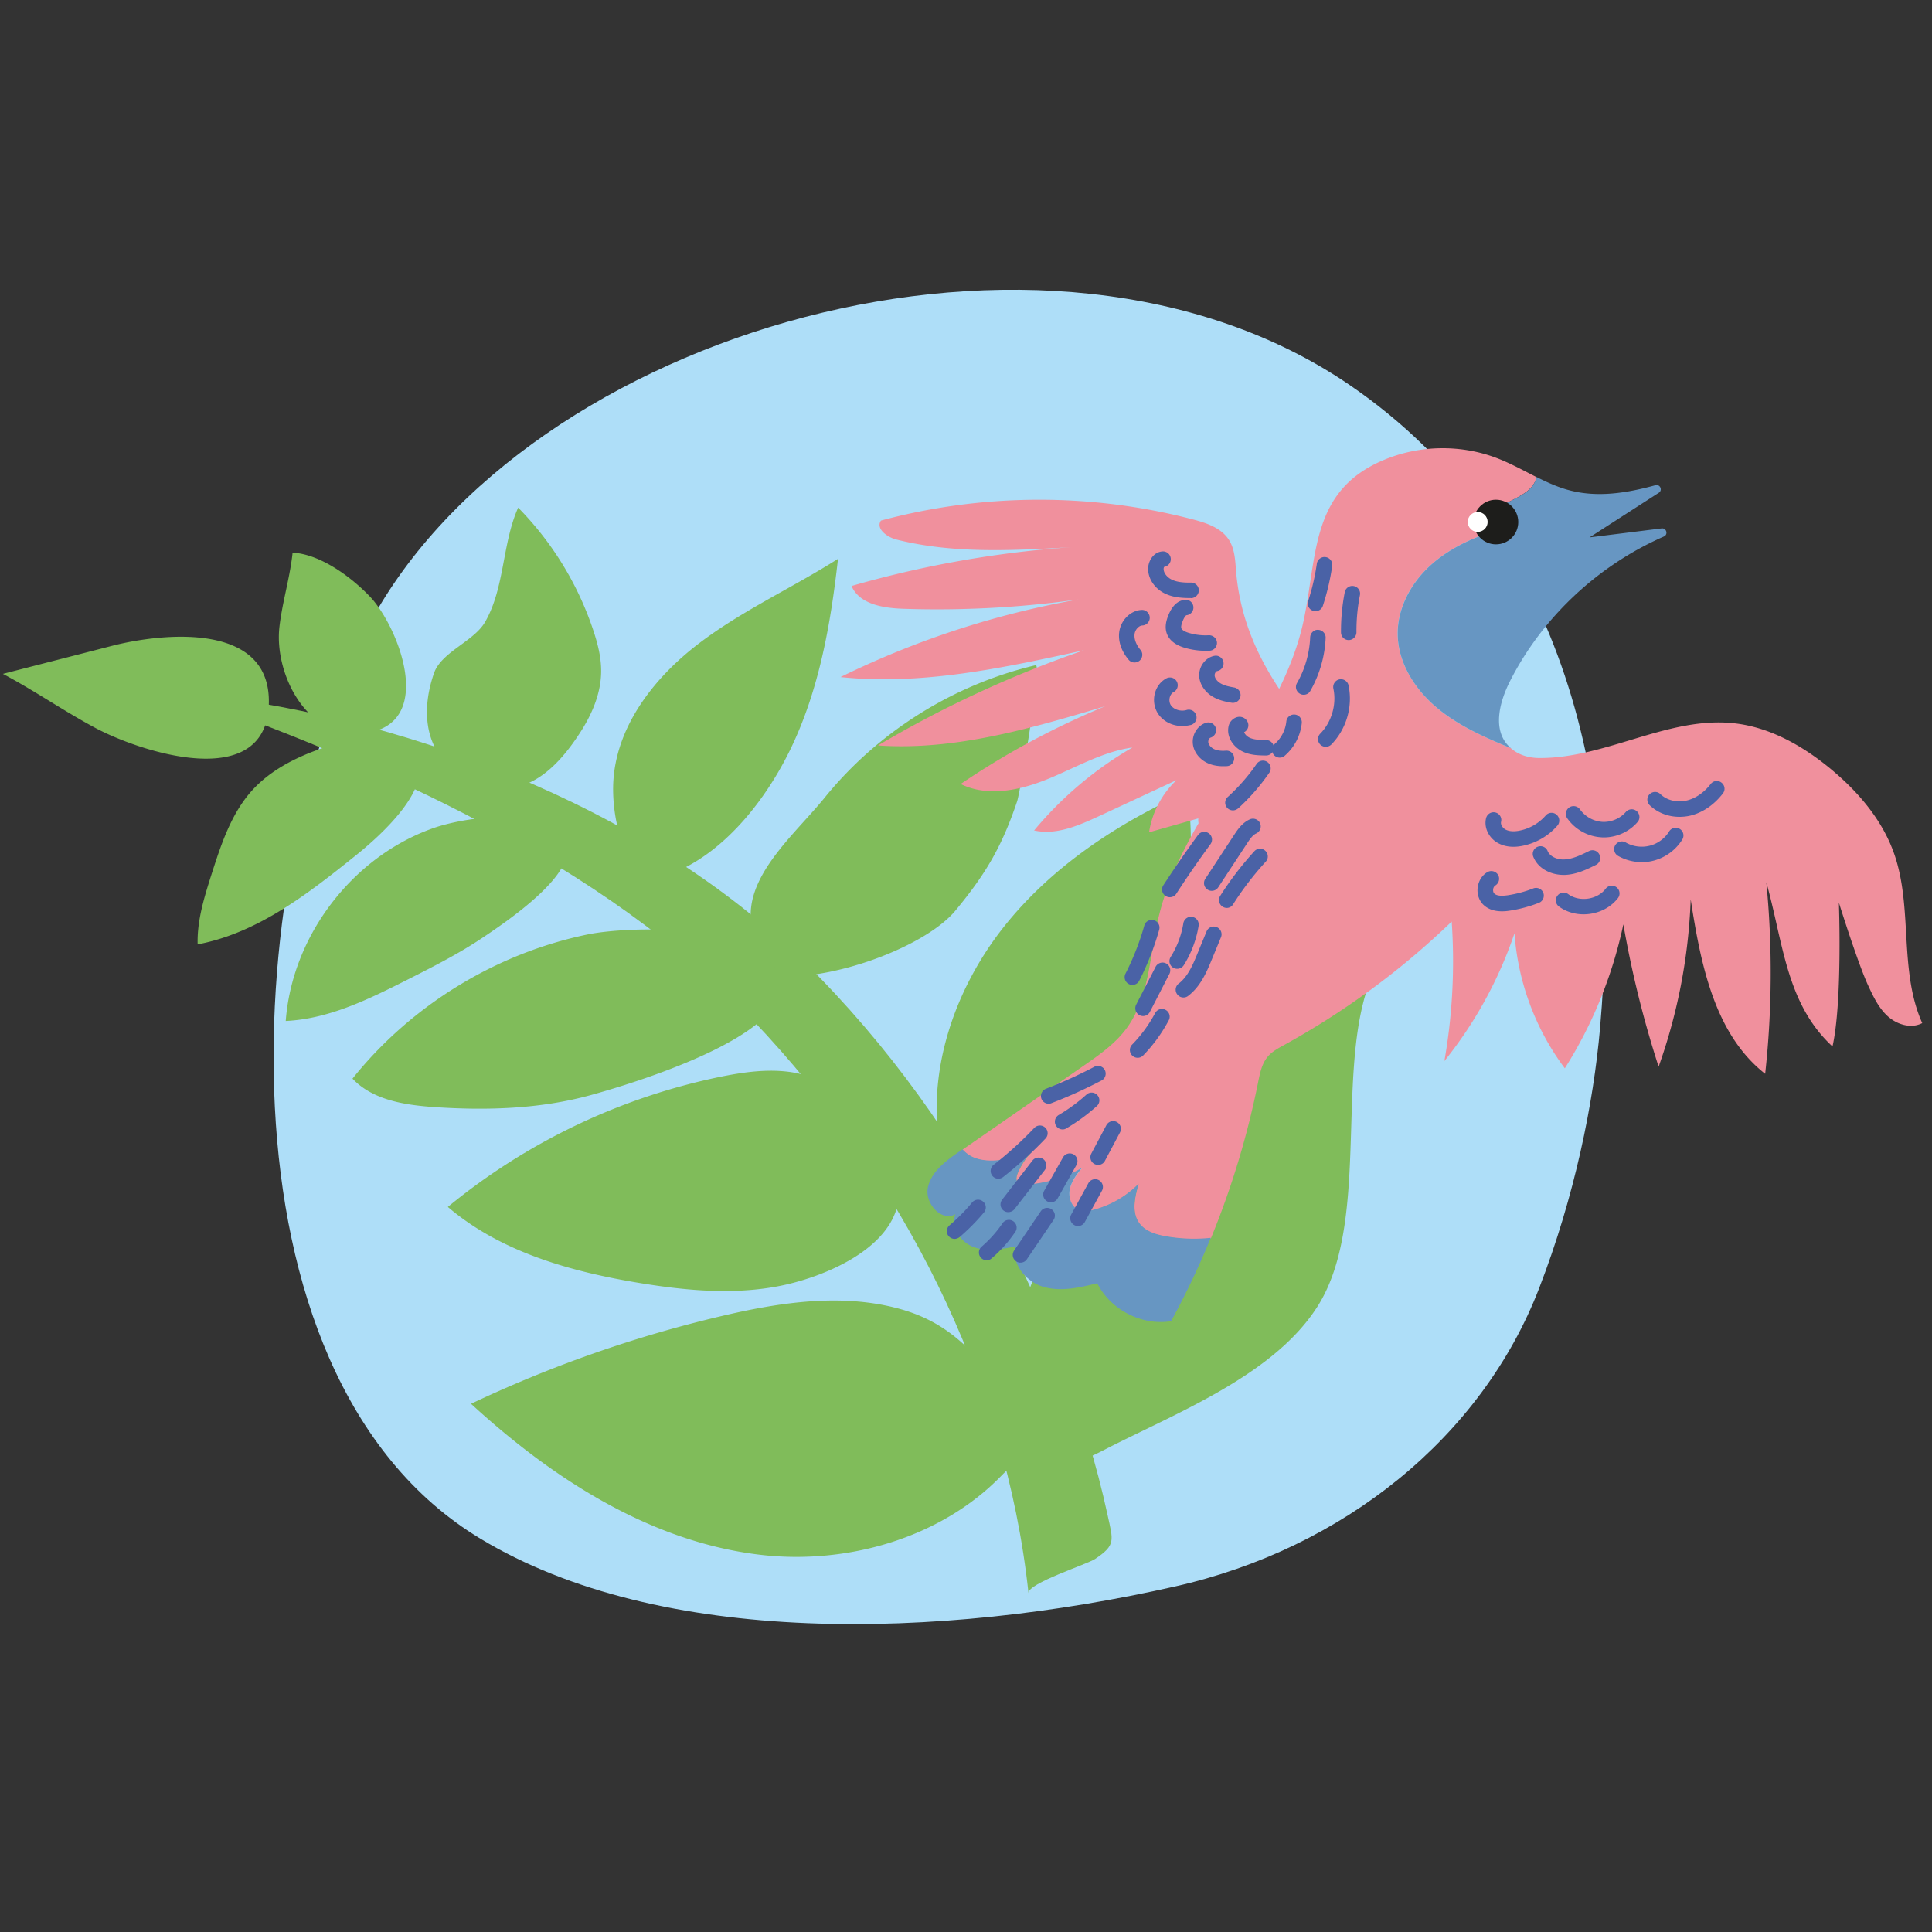 <svg id="Ebene_1" xmlns="http://www.w3.org/2000/svg" viewBox="0 0 200 200"><rect x="0" y="0" width="200" height="200" fill="#333333" stroke="none"/><style>.st0{fill:#aedef8}.st1{fill:#80bc5a}.st2{fill:#f0909d}.st3{fill:#6796c2}.st4{fill:#1d1d1b}.st5{fill:#fff}.st6{fill:#4a62a6}</style><path class="st0" d="M159.33 133.36c-5.94 15.38-20.22 26.94-37.69 30.87-24.33 5.48-53.26 6.3-71.9-4.94-28.41-17.13-24.53-70.38-11.47-94.75 16.2-30.24 70.1-46.11 101.45-24.68 22.66 15.49 28.05 42.47 25.92 66.53-.69 7.89-2.64 17.47-6.31 26.97z"/><path class="st1" d="M83.29 99.62c-16.51-16.26-42.2-25.93-65.28-27.98 21.09 7.32 44.56 17.81 59.94 33.99s26.13 37.09 28.52 59.29c-.11-1.02 6.08-2.98 6.9-3.54 2.15-1.45 1.87-1.86 1.28-4.57-1.13-5.23-2.74-10.38-4.61-15.39-3.7-9.94-8.7-19.4-14.92-27.99-3.56-4.92-7.51-9.55-11.83-13.81z"/><path class="st1" d="M136.34 135.32c5.48-8.51 1.98-23.68 5.29-33.24-8.89 2.87-14.43 9.35-21.98 14.86-7.54 5.51-13.62 13.67-14.61 22.95-.35 3.3.01 7.41 2.23 10.07 2.41 2.89 5.21 1.03 8.16-.44 7.25-3.62 16.56-7.44 20.91-14.2zm-18.41-25.99c3.97-8.52 6.26-18.05 5-27.37-7.25 3.26-14.09 7.77-19.03 14.01-4.93 6.24-7.8 14.35-6.71 22.22.63 4.49 3.5 17.21 8.94 10.16 4.54-5.89 8.66-12.29 11.8-19.02zm-10.71-40.47c-8.52 2-16.33 6.9-21.84 13.7-2.88 3.55-7.66 7.57-7.67 12.13 0 2.82-1.23 5.95 2.11 6.33 6.11.68 15.98-3 19.09-6.76 3.15-3.81 4.8-6.62 6.38-11.3.36-1.1 2.54-14.24 1.93-14.1zm-25.41 8.73c2.98-6.13 4.18-12.97 4.94-19.74-4.78 3.03-9.99 5.38-14.48 8.82s-8.32 8.31-8.76 13.95c-.33 4.21 1.32 11.92 6.67 9.54 5.18-2.31 9.22-7.62 11.63-12.57zm-21.63-1.95c1.17-1.85 2.04-3.96 2.05-6.14.01-1.48-.37-2.93-.84-4.33a32.938 32.938 0 0 0-7.75-12.62c-1.67 3.74-1.38 8.28-3.42 11.83-1.15 2.01-4.53 3.11-5.29 5.3-.76 2.18-1.04 4.62-.29 6.8 1.08 3.11 4.27 5.19 7.53 5.15 3.58-.05 6.18-3.11 8.01-5.99zM38.29 61.75c-1.97-2.06-5.15-4.39-8-4.54-.27 2.58-1.06 5.08-1.36 7.65-.6 5.08 3.13 12.26 9.4 10.95 6.69-1.39 2.83-11.05-.04-14.06zm-26.71 5.11c-3.76.97-7.52 1.93-11.28 2.9 3.27 1.73 6.32 3.86 9.58 5.6 4.58 2.45 17.47 6.7 17.94-2.27.45-8.74-10.86-7.61-16.24-6.23z"/><path class="st1" d="M93.08 135.48c-6.03-1.64-12.44-.65-18.52.79-8.89 2.1-17.55 5.14-25.8 9.05 8.41 7.72 18.52 14.26 29.86 15.62 8.87 1.07 18.63-1.62 24.97-8.1 1.07-1.09 3.64-3.45 3.45-5.14-.15-1.33-2.07-2.5-2.86-3.5-3.22-4.07-5.78-7.27-11.1-8.72zm-11.53-24.54c-2.35-.28-4.72.07-7.04.54a65.157 65.157 0 0 0-28.15 13.46c5.49 4.69 12.76 6.71 19.88 7.88 4.68.77 9.5 1.22 14.17.36 4.95-.91 13.13-4.26 12.64-10.33-.48-5.87-5.71-11.21-11.5-11.91zm-20.7-14.21c-9.52 1.96-18.29 7.34-24.36 14.93 2.12 2.24 5.46 2.74 8.54 2.95 5.42.36 10.93.19 16.17-1.26 4.1-1.13 20.35-6 19.61-11.61-.82-6.32-15.58-5.91-19.96-5.01zM44.82 85.74c-8.34 2.96-14.58 11.12-15.24 19.95 4.5-.21 8.67-2.29 12.69-4.32 2.61-1.32 5.23-2.65 7.66-4.28 2.22-1.49 10.3-6.85 8.52-9.97-2.19-3.81-10.49-2.5-13.63-1.38zm-1.95-7.85c-.5-.68-1.35-1.02-2.18-1.21-2.54-.56-5.19.01-7.64.88-2.59.92-5.11 2.23-6.95 4.26-2.17 2.4-3.21 5.59-4.2 8.68-.75 2.36-1.51 4.78-1.44 7.26 6.27-1.18 11.52-5.31 16.5-9.31 2.14-1.73 8.41-7.15 5.91-10.56z"/><path class="st2" d="M196.09 88.4c-1.23-3.54-3.77-6.49-6.66-8.87-2.85-2.34-6.19-4.23-9.85-4.65-6.83-.78-13.28 3.61-20.19 3.59-.84 0-1.68-.17-2.41-.6a3.76 3.76 0 0 1-.58-.42c-2.7-1.12-5.43-2.31-7.67-4.19-2.27-1.91-4.02-4.65-4.05-7.61-.03-2.47 1.15-4.87 2.88-6.63 1.73-1.77 3.98-2.96 6.31-3.78-.49-1.14.55-2.38 1.66-2.95 1.75-.91 3.2-1.45 3.53-2.9-1.33-.67-2.63-1.39-4.01-1.93-3.74-1.46-8.05-1.41-11.76.14-7.64 3.18-6.89 9.86-8.34 16.65-.49 2.3-1.31 4.49-2.31 6.6-.07.15-.15.31-.22.46-2.41-3.64-4.07-7.54-4.46-12.15-.09-1.12-.13-2.29-.72-3.24-.79-1.27-2.35-1.79-3.79-2.16-10.52-2.75-21.76-2.7-32.25.13-.58.81.62 1.72 1.59 1.96 5.9 1.49 12.08 1.14 18.15.79-7.71.53-15.36 1.88-22.79 4.02.82 1.9 3.29 2.29 5.36 2.36 6.06.2 12.14-.12 18.14-.97a92.18 92.18 0 0 0-24.64 8.04c8.45.88 16.91-.96 25.21-2.78-7.42 2.55-14.58 5.86-21.33 9.86 7.98.55 15.85-1.77 23.52-4.06a82.943 82.943 0 0 0-14.96 8.05c2.8 1.38 6.17.65 9.05-.53 2.88-1.18 5.65-2.82 8.73-3.25a38.028 38.028 0 0 0-10.18 8.59c2.28.51 4.59-.5 6.71-1.48 2.68-1.24 5.35-2.49 8.03-3.73a9.41 9.41 0 0 0-2.84 5.4l5.1-1.44c-.02.17 0 .34.02.51-1.82 3.14-3.37 6.39-4.18 9.92-.89 3.87-.92 8.14-3.29 11.33-1.18 1.59-2.83 2.74-4.46 3.87l-12.51 8.67c.5.53 1.1.94 2.15 1.1 1.97.29 3.94-.49 5.66-1.49-.89.75-1.6 1.71-2.07 2.78-.15.34-.26.79 0 1.06.2.21.53.22.82.2 2.03-.12 4.03-.72 5.8-1.73-.53.66-1.07 1.36-1.25 2.19-.18.83.14 1.83.92 2.16.49.2 1.04.11 1.55-.02 1.75-.46 3.38-1.4 4.65-2.69-.39 1.35-.75 2.93.07 4.07.62.86 1.74 1.19 2.78 1.37 1.53.26 3.09.32 4.64.18a87.861 87.861 0 0 0 4.89-16.17c.19-.94.38-1.92 1-2.65.44-.52 1.06-.86 1.67-1.19a81.9 81.9 0 0 0 17.37-12.79c.33 4.82.08 9.68-.76 14.44 3.17-3.94 5.64-8.44 7.26-13.23.35 5.03 2.18 9.95 5.21 13.98 2.88-4.55 4.94-9.62 6.06-14.9.87 4.99 2.09 9.92 3.65 14.73a57.732 57.732 0 0 0 3.32-17.31c1.03 6.63 2.43 13.91 7.71 18.05.72-6.58.76-13.23.12-19.82 1.77 6.31 2.04 12.53 6.85 16.99 1.04-4.64.66-14.89.66-14.89s1.91 6.12 3 8.51c.54 1.17 1.1 2.38 2.06 3.25s2.42 1.31 3.57.71c-2.44-5.45-.95-11.91-2.9-17.51z"/><path class="st3" d="M155.54 52.29c-1.11.57-2.14 1.81-1.66 2.95-2.33.82-4.58 2.01-6.31 3.78-1.73 1.77-2.91 4.16-2.88 6.63.03 2.97 1.78 5.71 4.05 7.61 2.24 1.88 4.96 3.07 7.67 4.19-1.99-1.69-1.23-4.69-.11-6.91 3.36-6.64 9.13-12.02 15.94-15 .47-.2.28-.9-.23-.84l-7.46.93 7.17-4.62c.42-.27.13-.91-.35-.78-2.93.8-5.93 1.29-8.84.54-1.11-.28-2.15-.74-3.17-1.24l-.3-.15c-.32 1.46-1.76 2-3.52 2.91zm-34.82 75.69c-1.05-.18-2.16-.51-2.78-1.37-.82-1.14-.46-2.72-.07-4.07-1.27 1.29-2.9 2.23-4.65 2.69-.51.13-1.06.22-1.55.02-.78-.33-1.1-1.33-.92-2.16.18-.83.72-1.52 1.25-2.19a13.344 13.344 0 0 1-5.8 1.73c-.29.02-.62.01-.82-.2-.26-.27-.15-.72 0-1.06a7.571 7.571 0 0 1 2.07-2.78c-1.72 1-3.69 1.78-5.66 1.49-1.04-.15-1.65-.56-2.15-1.1-.14.09-.27.19-.41.28-1.37.95-2.84 2.06-3.18 3.69-.33 1.63 1.42 3.57 2.86 2.74-.56 1.35.55 2.93 1.92 3.42 1.38.49 2.9.2 4.33-.09-.51 1.81 1.06 3.68 2.87 4.2s3.74.07 5.56-.38c1.36 2.75 4.62 4.42 7.64 3.93 1.53-2.8 2.9-5.68 4.11-8.63-1.52.16-3.09.11-4.62-.16z"/><circle class="st4" cx="154.86" cy="54.04" r="2.31"/><circle class="st5" cx="152.97" cy="54.03" r="1.03"/><path class="st6" d="M156.68 87.66c-.58 0-1.1-.12-1.56-.36-.99-.52-1.53-1.62-1.28-2.61a.8.8 0 0 1 .97-.58.8.8 0 0 1 .58.97c-.07.26.15.63.47.8.46.24 1.06.19 1.48.1 1.03-.21 1.98-.77 2.67-1.56.29-.34.8-.37 1.13-.08.33.29.37.8.08 1.13a6.462 6.462 0 0 1-3.56 2.08c-.33.07-.67.11-.98.11zm9.35-.97c-.08 0-.16 0-.25-.01a4.66 4.66 0 0 1-3.54-1.97.814.814 0 0 1 .2-1.12c.36-.25.86-.16 1.12.2a3.11 3.11 0 0 0 2.31 1.29c.91.05 1.84-.34 2.44-1.03.29-.33.8-.37 1.13-.07.33.29.37.8.07 1.13-.87 1-2.16 1.58-3.48 1.58zm7.83-2.13c-1.17 0-2.29-.43-3.09-1.21a.803.803 0 0 1-.01-1.13c.31-.31.82-.32 1.13-.01.64.63 1.69.89 2.67.67.94-.21 1.83-.82 2.53-1.72.27-.35.77-.42 1.12-.14.35.27.42.77.14 1.12-.92 1.2-2.15 2.02-3.44 2.31-.33.07-.69.11-1.05.11zm-12.01 6.01c-1.2 0-2.59-.57-3.12-1.87-.17-.41.03-.88.44-1.04.41-.17.88.03 1.04.44.25.61 1.07.91 1.73.87.87-.04 1.72-.46 2.56-.87.4-.2.88-.03 1.07.37.2.4.03.88-.37 1.07-.93.46-1.99.98-3.19 1.03h-.16zm8.12-1.32c-.86 0-1.72-.22-2.47-.65a.803.803 0 0 1-.3-1.09c.22-.38.71-.52 1.09-.3.74.43 1.65.55 2.48.34.83-.21 1.57-.75 2.02-1.48.23-.38.73-.49 1.1-.26.38.23.49.73.26 1.1a4.988 4.988 0 0 1-2.99 2.19c-.38.1-.79.15-1.19.15zm-14.48 5.09c-.61 0-1.37-.13-1.94-.69-.45-.44-.67-1.11-.58-1.79.09-.67.46-1.27 1.01-1.58.38-.22.87-.09 1.1.29.22.38.09.87-.29 1.1-.11.07-.2.22-.22.39-.02.18.02.35.12.44.23.23.71.28 1.44.17.88-.14 1.76-.37 2.59-.7.41-.16.88.04 1.04.45.16.41-.04.88-.45 1.04-.95.37-1.93.64-2.94.8-.19.03-.51.08-.88.08zm8.44.31c-.9 0-1.8-.26-2.54-.8a.79.79 0 0 1-.17-1.12.79.79 0 0 1 1.12-.17c1.16.85 3.01.58 3.88-.56a.798.798 0 1 1 1.27.97c-.85 1.1-2.21 1.68-3.56 1.68zm-40.7-32.74c-.88 0-1.81-.06-2.66-.48-1.1-.54-1.78-1.62-1.71-2.69.06-.78.61-1.62 1.52-1.66a.805.805 0 0 1 .14 1.6c-.03.04-.06.1-.06.18-.03.46.39.92.82 1.13.54.27 1.22.33 2.02.32.44 0 .8.36.8.8 0 .44-.36.8-.8.81-.02-.01-.05-.01-.07-.01zm1.6 5.46c-.73 0-1.45-.1-2.15-.3-1.01-.29-1.65-.8-1.9-1.51-.24-.7-.03-1.39.19-1.92.4-.97.98-1.49 1.72-1.55.43-.04.81.29.85.73.04.44-.29.83-.73.87-.01 0-.17.09-.36.56-.1.24-.22.59-.16.78.06.18.36.37.82.5.66.19 1.34.27 2.03.23.44-.01.82.32.84.76.02.44-.32.82-.76.84-.13 0-.26.01-.39.01zm2.81 5.39c-.04 0-.09 0-.13-.01-.66-.11-1.35-.26-1.97-.63-.79-.47-1.3-1.22-1.39-2.01-.11-1.05.6-2.04 1.57-2.22.44-.08.85.21.93.65.08.44-.21.85-.65.93-.13.02-.28.26-.26.47.03.29.26.59.61.8.37.22.84.33 1.42.43a.802.802 0 0 1-.13 1.59zm3.42 5.45c-.01 0-.01 0 0 0-.74-.01-1.64-.02-2.46-.43-.91-.45-1.68-1.5-1.41-2.64.11-.46.51-.84.95-.92.39-.07.75.09.96.42.24.37.14.87-.23 1.11-.03.02-.06.03-.08.05.08.21.28.42.53.55.49.24 1.14.25 1.76.26.44.01.8.37.79.81-.02.44-.37.79-.81.79zm-8.67-3.05c-1.02 0-2-.48-2.53-1.31-.38-.6-.5-1.38-.3-2.1.18-.68.62-1.23 1.19-1.53a.8.8 0 0 1 1.08.35.8.8 0 0 1-.35 1.08c-.17.09-.31.28-.38.52-.08.29-.04.6.1.82.3.47 1.02.69 1.63.51.43-.13.87.11 1 .54.13.42-.11.87-.53 1-.3.07-.61.12-.91.12zm4.23 4.16c-.64 0-1.2-.12-1.69-.36-.78-.39-1.34-1.12-1.44-1.91-.13-.98.47-1.96 1.37-2.23.43-.13.87.12 1 .54.13.42-.12.87-.54 1-.14.04-.26.28-.24.48.04.26.26.53.57.69.32.16.74.22 1.25.18.45-.04.83.3.86.74.03.44-.3.83-.74.86-.13.01-.27.01-.4.01zm-9.18-10.74c-.23 0-.46-.1-.61-.29-.74-.88-1.09-1.89-.97-2.84.15-1.24 1.17-2.26 2.32-2.31.43-.03.82.32.84.77.02.44-.32.82-.77.84-.37.02-.75.44-.8.9-.06.5.16 1.09.61 1.62.29.34.24.84-.1 1.13-.15.12-.34.18-.52.18zm8 23.64c-.15 0-.3-.04-.44-.13a.804.804 0 0 1-.23-1.11l2.98-4.54c.35-.53.83-1.26 1.63-1.62.4-.18.88 0 1.06.4.18.4 0 .88-.4 1.06-.35.16-.64.56-.95 1.04l-2.98 4.54c-.15.23-.41.36-.67.36zm1.55 1.77a.816.816 0 0 1-.68-1.24c1.04-1.64 2.23-3.19 3.54-4.63.3-.33.81-.35 1.13-.05.33.3.35.81.05 1.13a32.048 32.048 0 0 0-3.37 4.4c-.15.26-.41.39-.67.39zm-4.48 9.27c-.24 0-.48-.11-.64-.32-.27-.35-.2-.86.15-1.12.97-.74 1.5-2.03 1.96-3.16l.94-2.28a.806.806 0 0 1 1.49.61l-.94 2.28c-.52 1.26-1.16 2.83-2.48 3.83a.77.77 0 0 1-.48.16zm-.65-2.97a.796.796 0 0 1-.67-1.23 9.424 9.424 0 0 0 1.31-3.48c.07-.44.49-.74.92-.66.44.07.73.48.66.92-.23 1.43-.76 2.84-1.53 4.07a.81.81 0 0 1-.69.38zm-4.09 9.21a.803.803 0 0 1-.58-1.36c.95-.97 1.75-2.07 2.39-3.27.21-.39.69-.54 1.08-.33.39.21.54.69.33 1.08-.71 1.33-1.6 2.56-2.65 3.64-.16.16-.36.24-.57.24zm-9.21 4.76c-.32 0-.63-.2-.75-.51a.81.81 0 0 1 .46-1.04c1.71-.66 3.4-1.43 5.02-2.28.39-.2.88-.05 1.08.34.2.39.05.88-.34 1.08-1.68.88-3.42 1.67-5.19 2.35-.09.04-.19.06-.28.06zm1.44 2.66a.805.805 0 0 1-.4-1.5c1.02-.6 1.99-1.31 2.87-2.11.33-.3.83-.27 1.13.06.3.33.27.84-.06 1.13-.96.87-2.02 1.64-3.14 2.3-.12.08-.26.12-.4.12zm-6.65 5.1a.79.79 0 0 1-.63-.31.81.81 0 0 1 .14-1.13c1.49-1.16 2.91-2.45 4.21-3.82.31-.32.81-.33 1.13-.03.32.3.34.81.03 1.13a40.516 40.516 0 0 1-4.39 3.99c-.15.11-.32.17-.49.17zm1.02 3.46a.77.77 0 0 1-.49-.17.798.798 0 0 1-.14-1.12l3.14-4.05c.27-.35.77-.41 1.13-.14.35.27.41.78.14 1.13l-3.14 4.05c-.16.19-.4.3-.64.3zm4.42-1.02c-.13 0-.27-.03-.39-.1a.806.806 0 0 1-.31-1.09l1.95-3.46c.22-.39.7-.52 1.09-.31.39.22.52.71.31 1.09l-1.95 3.46a.79.79 0 0 1-.7.41zm4.89-3.87c-.13 0-.26-.03-.38-.09a.796.796 0 0 1-.33-1.08l1.56-2.94c.21-.39.69-.54 1.08-.33.39.21.54.69.33 1.08l-1.56 2.94c-.14.27-.41.42-.7.42zm-2.09 6.33c-.13 0-.26-.03-.38-.1a.804.804 0 0 1-.32-1.09l1.79-3.27a.804.804 0 0 1 1.41.77l-1.79 3.27c-.15.27-.42.42-.71.42zm-5.95 3.79c-.16 0-.31-.04-.45-.14a.794.794 0 0 1-.21-1.11l2.76-4.07c.25-.37.75-.46 1.11-.21.37.25.46.75.21 1.11l-2.76 4.07a.79.79 0 0 1-.66.35zm-3.5-.25c-.23 0-.45-.09-.61-.28a.796.796 0 0 1 .09-1.13c.82-.71 1.55-1.52 2.16-2.42.25-.37.75-.46 1.11-.21.37.25.46.75.21 1.11-.69 1.01-1.51 1.93-2.44 2.73a.74.74 0 0 1-.52.2zm-3.32-2.21c-.23 0-.45-.1-.61-.28a.796.796 0 0 1 .09-1.13c.84-.72 1.63-1.51 2.33-2.36.28-.34.79-.39 1.13-.1.34.28.39.79.1 1.13-.77.92-1.61 1.77-2.52 2.55-.15.12-.34.19-.52.19z"/><path class="st6" d="M132.48 78.43a.804.804 0 0 1-.53-1.41c.68-.59 1.12-1.44 1.21-2.33.04-.44.43-.76.88-.72.44.04.76.44.72.88a5.17 5.17 0 0 1-1.76 3.38c-.14.14-.33.2-.52.2zm-4.85 5.46a.795.795 0 0 1-.53-1.39c1.12-1.02 2.12-2.16 2.98-3.41.25-.37.75-.46 1.11-.21.37.25.46.75.21 1.11a21.37 21.37 0 0 1-3.22 3.69c-.17.14-.36.21-.55.21zm-6.53 8.99c-.15 0-.3-.04-.44-.13a.795.795 0 0 1-.23-1.11c1.15-1.77 2.36-3.52 3.59-5.2.26-.36.76-.43 1.12-.17.36.26.43.76.17 1.12a103.46 103.46 0 0 0-3.54 5.13c-.15.23-.4.36-.67.36zm-3.88 9.08a.806.806 0 0 1-.71-1.17c.81-1.59 1.47-3.27 1.95-4.98.12-.43.56-.67.99-.55.43.12.67.56.55.99a28.79 28.79 0 0 1-2.07 5.28c-.14.27-.42.43-.71.43zm1.11 3.22a.81.81 0 0 1-.72-1.17l2.02-3.93a.81.81 0 0 1 1.08-.35c.39.2.55.69.35 1.08l-2.02 3.93c-.14.28-.42.44-.71.44zm16.63-33.26c-.14 0-.27-.03-.4-.11a.803.803 0 0 1-.3-1.09c.83-1.44 1.3-3.09 1.37-4.75.02-.44.4-.81.83-.77.44.02.79.39.77.83-.08 1.92-.63 3.81-1.58 5.48-.14.27-.41.41-.69.41zm1.22-8.65a.799.799 0 0 1-.76-1.05c.41-1.26.71-2.56.9-3.87a.803.803 0 1 1 1.59.23c-.2 1.4-.53 2.79-.97 4.14-.11.34-.43.55-.76.55zm3.44 2.99c-.44 0-.8-.35-.8-.8-.01-1.39.12-2.79.39-4.16.08-.43.51-.72.94-.63.43.08.72.51.63.94-.25 1.26-.37 2.56-.36 3.84 0 .44-.36.8-.8.81zm-2.38 11.05c-.2 0-.41-.08-.56-.23a.794.794 0 0 1-.01-1.13c1.18-1.2 1.71-3.03 1.36-4.67-.09-.43.19-.86.62-.95.43-.09.86.19.95.62.46 2.19-.22 4.53-1.79 6.13-.16.15-.36.23-.57.23z"/></svg>